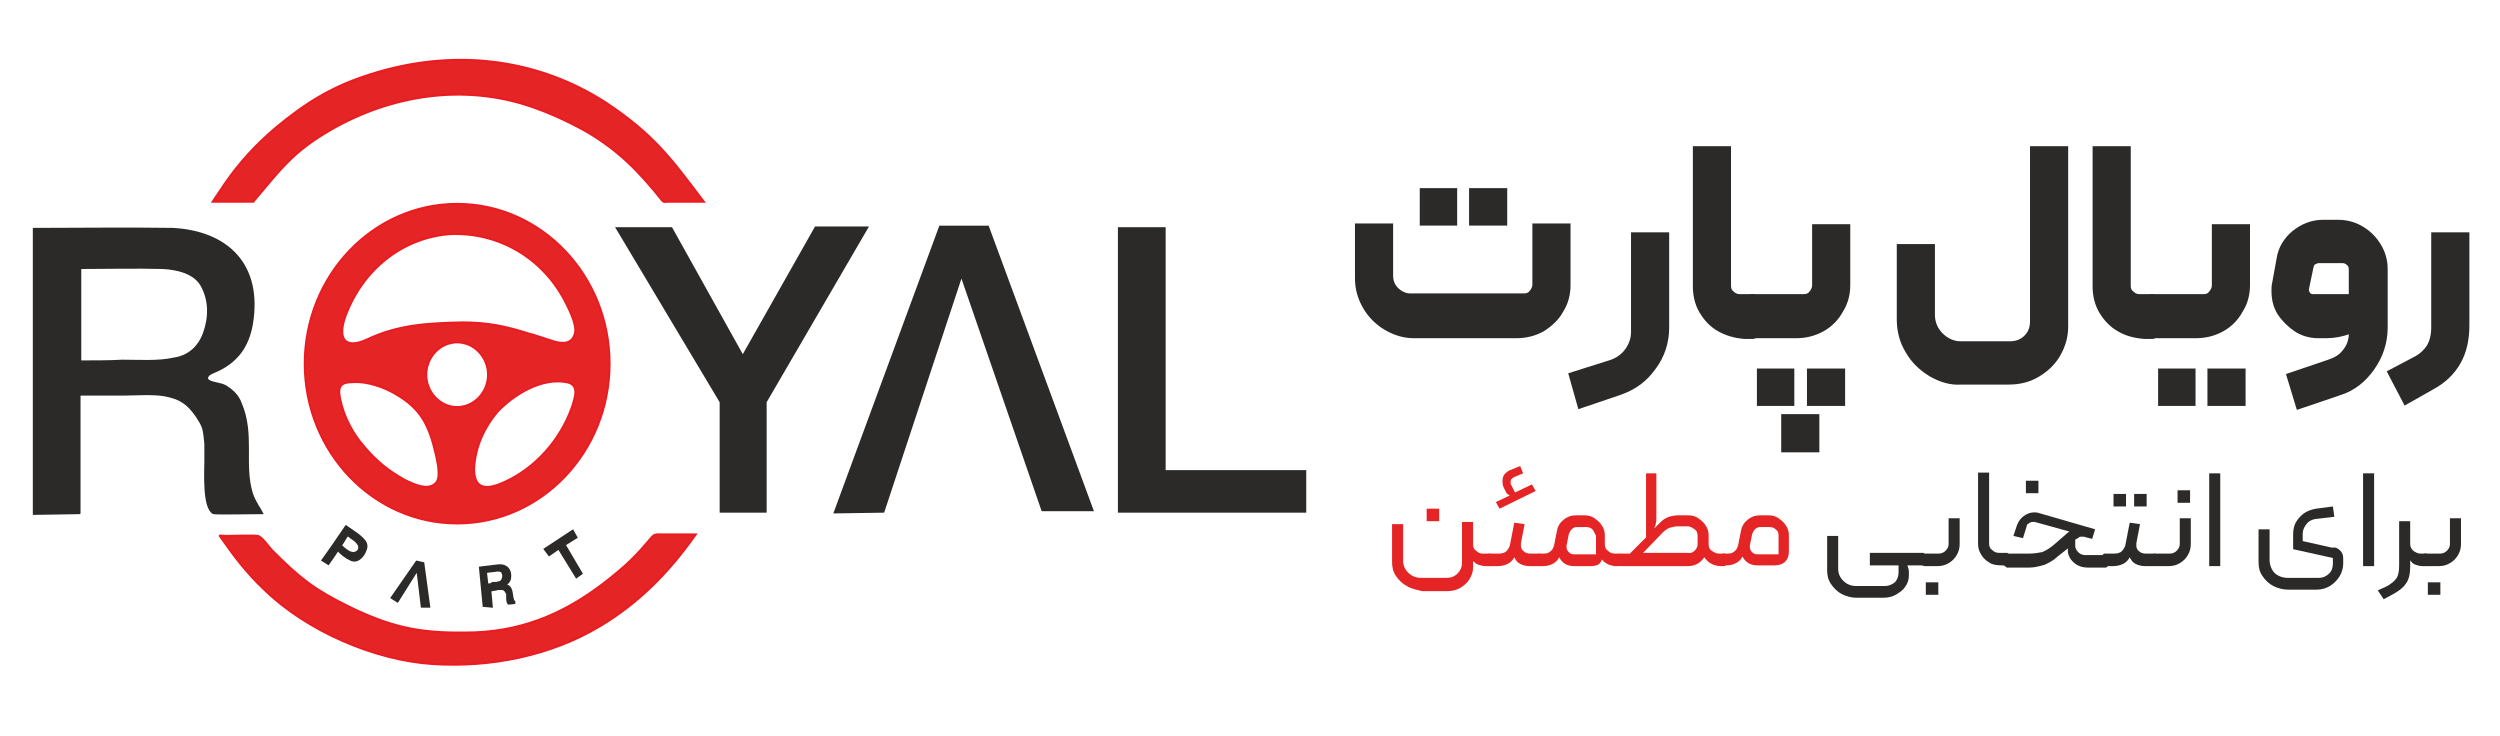 <?xml version="1.0" encoding="utf-8"?>
<!-- Generator: Adobe Illustrator 28.3.0, SVG Export Plug-In . SVG Version: 6.00 Build 0)  -->
<svg version="1.1" id="Layer_1" xmlns="http://www.w3.org/2000/svg" xmlns:xlink="http://www.w3.org/1999/xlink" x="0px" y="0px"
	 viewBox="0 0 339.6 100" style="enable-background:new 0 0 339.6 100;" xml:space="preserve">
<style type="text/css">
	.st0{fill-rule:evenodd;clip-rule:evenodd;fill:#E42425;stroke:#EA1B21;stroke-width:0.283;stroke-miterlimit:10;}
	.st1{fill-rule:evenodd;clip-rule:evenodd;fill:#2B2A29;stroke:#2B2A29;stroke-width:0.283;stroke-miterlimit:10;}
	.st2{fill:#2B2A29;stroke:#2B2A29;stroke-width:0.283;stroke-miterlimit:10;}
	.st3{fill:#E42425;}
	.st4{fill:#2B2A29;}
</style>
<g id="Layer_x0020_1">
	<g id="_2075735359680">
		<path class="st0" d="M28.9,27.4h5.5c3.8-4.5,5.4-6.8,10.6-9.8c8.2-4.7,17.9-6.2,26.9-3.2c2.7,0.9,5.3,2.1,7.8,3.5
			c4.4,2.6,7.1,5.4,10.3,9.4c0.2,0.2,0.4,0.1,0.7,0.1c1.6,0,3.3,0,4.9,0C91,21.3,88.8,18.3,82.4,14c-9.7-6.3-21.2-7.4-32.1-3.9
			c-5.1,1.6-8.7,3.8-12.9,7.3c-2.7,2.3-4.9,4.7-6.9,7.6C30,25.8,29.4,26.6,28.9,27.4z M62.1,27.7c11.4,0,20.7,9.7,20.7,21.7
			s-9.3,21.7-20.7,21.7s-20.7-9.7-20.7-21.7S50.7,27.7,62.1,27.7z M67.6,55.9c2.3-2.4,6-4.6,9.3-4c1.9,0.3,1.2,2.1,0.8,3.4
			c-1.6,4.5-5,8.3-9.2,10.2c-2.2,1-4.2,1.2-4.1-2C64.6,60.6,65.8,58,67.6,55.9L67.6,55.9z M53.7,53.5c3.5,2,4.6,4.3,5.5,8.2
			c0.2,0.9,0.7,3,0.1,3.8c-1,1.3-3.1,0.3-4.3-0.3c-2.2-1.2-3.9-2.6-5.5-4.5c-1.6-1.8-2.8-4.1-3.3-6.5c-0.4-1.9,0.2-2.3,1.9-2.3
			C49.9,51.8,52.2,52.6,53.7,53.5z M62.8,43.8c-4.6,0.1-8.7,0.3-12.9,2.3c-3,1.4-4.1,0-3-3.1c2.3-6.3,7.7-10.7,14.2-11.2
			c6.6-0.3,12.7,3.2,15.8,9.4c0.5,1,1.5,3,1.2,4.1c-0.4,1.5-1.7,1.4-2.8,1.1c-1-0.3-2.1-0.7-3.1-1l-0.1,0
			C68.7,44.3,66.2,43.8,62.8,43.8L62.8,43.8z M62.1,46.5c2.3,0,4.2,2,4.2,4.4s-1.9,4.4-4.2,4.4c-2.3,0-4.2-2-4.2-4.4
			S59.8,46.5,62.1,46.5z M47.6,82.5c6.2,3,10.2,3.6,17,3.4c7-0.3,12.7-2.9,18.2-7.3c2.5-2,3.7-3.2,5.8-5.7c0.4-0.4,0.7-0.3,1.4-0.3
			c1.5,0,3,0,4.5,0c-3.6,5.1-7.6,9.2-12.9,12.4c-6.8,4.1-15,5.7-22.8,5.2c-7.9-0.5-17.2-4.5-23-10.2c-2.4-2.3-3.9-4.3-5.8-7
			c-0.3-0.4-0.2-0.2,0.7-0.2c0.7,0,3.8-0.1,4.3,0c0.6,0.1,1.5,1.5,2,2C40.8,78.6,42.7,80.1,47.6,82.5L47.6,82.5z"/>
		<path class="st1" d="M152,31h6.2v33h19.1v5.5H152C152,69.5,152,31,152,31z M113.4,69.6l14.3-38.8h6.5l14.2,38.5h-6.8l-11-31.9
			l-10.6,32.1L113.4,69.6z M83.8,31h7.4l9.7,17.4l9.9-17.5h7l-13.8,23.7v14.9h-6.1V54.6L83.8,31L83.8,31z M4.6,69.8V31.1
			c6.3,0,12.6-0.1,18.9,0c7.3,0.4,12.1,4.8,10.7,13c-0.5,2.7-1.8,5.1-5.3,6.5c-0.4,0.2-0.7,0.3-0.8,0.8c0.2,0.7,1.8,0.6,2.6,1.1
			c0.9,0.6,1.6,1.2,2,2.3c1.8,4.2,0.3,8.2,1.5,12.2c0.2,0.6,0.4,1,0.7,1.5c0.1,0.2,0.2,0.4,0.3,0.5c0.1,0.2,0.3,0.5,0.4,0.7
			c-0.8,0-6.3,0.1-6.6,0c-1.4-0.7-1.1-5.6-1.1-7.1c0-0.7,0-1.3,0-2l0-0.3c-0.1-0.8-0.1-1.6-0.4-2.4c-0.2-0.5-0.5-0.9-0.8-1.4
			c-1.2-1.7-2.2-2.4-4.3-2.8c-1.6-0.3-4.2-0.1-6-0.1c-1.9,0-3.7,0-5.6,0v16.1C11,69.7,4.6,69.8,4.6,69.8z M10.9,49.1V36.4
			c3.7,0,7.5-0.1,11.2,0c1.9,0.1,4.3,0.6,5.3,2.4c1.1,2,1.1,4.3,0.3,6.5c-0.7,1.9-2.1,3.1-4,3.4c-2.2,0.5-4.8,0.3-7.1,0.3
			C14.8,49.1,12.8,49.1,10.9,49.1z M74,74.6l3.8-2.5l0.5,0.9L76.7,74l2.3,3.9l-0.7,0.5l-2.4-3.9l-1.3,0.9L74,74.6L74,74.6z
			 M65.7,82.3l-0.5-5.2c0.8-0.1,1.7-0.2,2.5-0.3c1-0.1,1.7,0.5,1.6,1.6c0,0.4-0.2,0.7-0.6,1c-0.1,0-0.1,0.1-0.1,0.1
			c0,0.1,0.2,0,0.4,0.1c0.1,0.1,0.2,0.1,0.3,0.3c0.3,0.5,0.2,1.1,0.4,1.6c0,0.1,0.1,0.1,0.1,0.2c0,0,0,0,0.1,0.1c0,0,0,0.1,0.1,0.1
			c-0.1,0-0.8,0.1-0.9,0.1c-0.2-0.1-0.2-0.7-0.2-0.9c0-0.1,0-0.2,0-0.3l0,0c0-0.1,0-0.2-0.1-0.3c0-0.1-0.1-0.1-0.1-0.2
			c-0.2-0.2-0.3-0.3-0.6-0.3c-0.2,0-0.6,0-0.8,0.1c-0.2,0-0.5,0.1-0.7,0.1l0.2,2.2L65.7,82.3z M66.2,79.4L66,77.7
			c0.5-0.1,1-0.1,1.5-0.2c0.3,0,0.6,0,0.7,0.2c0.2,0.3,0.2,0.6,0.1,0.9c-0.1,0.3-0.2,0.4-0.5,0.5c-0.3,0.1-0.6,0.1-0.9,0.1
			C66.7,79.4,66.5,79.4,66.2,79.4L66.2,79.4z M53.2,81.2l3.4-4.9l0.9,0.2l0.8,5.9l-1,0l-0.6-5L54,81.7L53.2,81.2L53.2,81.2z
			 M43.8,76.1c1.1-1.5,2.1-3,3.2-4.6c0.7,0.5,2.4,1.5,2.7,2.3c0.1,0.3,0.1,0.5,0,0.8c-0.3,1-1.2,1.9-2.1,1.4
			c-0.5-0.2-1.3-0.8-1.7-1.3c-0.2,0.3-0.4,0.6-0.6,0.9c-0.2,0.3-0.5,0.7-0.7,1L43.8,76.1L43.8,76.1z M47.2,72.7
			c-0.3,0.4-0.6,1-0.9,1.4c0.4,0.4,1.3,1.2,1.9,1c0.7-0.2,0.8-0.9,0.3-1.4c-0.3-0.4-0.8-0.6-1.1-0.9L47.2,72.7L47.2,72.7L47.2,72.7
			L47.2,72.7z"/>
	</g>
</g>
<g>
	<g>
		<path class="st2" d="M188.2,44.7c-1.2-0.7-2.2-1.7-2.9-2.9c-0.7-1.2-1.1-2.5-1.1-4v-7.3h4.9v6.9c0,0.7,0.2,1.3,0.7,1.8
			c0.5,0.5,1.1,0.8,1.8,0.8H207c0.4,0,0.7-0.1,0.9-0.4c0.2-0.2,0.4-0.6,0.4-0.9v-8.2h4.9v8.2c0,1.3-0.3,2.5-1,3.6
			c-0.6,1.1-1.5,1.9-2.6,2.6c-1.1,0.6-2.3,0.9-3.6,0.9h-14C190.7,45.8,189.4,45.4,188.2,44.7z M193,25.7h4.8v4.8H193V25.7z
			 M199.7,25.7h4.9v4.8h-4.9V25.7z"/>
		<path class="st2" d="M213.2,50.8l5.7-1.8c0.8-0.3,1.5-0.8,2-1.5c0.5-0.7,0.8-1.5,0.8-2.4V31.7h4.9v12.8c0,2-0.6,3.9-1.8,5.5
			c-1.2,1.7-2.7,2.8-4.7,3.5l-5.6,1.9L213.2,50.8z"/>
		<path class="st2" d="M233.5,44.9c-1.1-0.6-1.9-1.5-2.5-2.5s-0.9-2.2-0.9-3.5V20h4.9v18.8c0,0.4,0.1,0.7,0.4,0.9
			c0.2,0.2,0.5,0.4,0.9,0.4h1.8c0.1,0,0.3,0.1,0.4,0.2c0.1,0.1,0.1,0.2,0.1,0.4v4.7c0,0.3-0.2,0.5-0.5,0.5H237
			C235.7,45.8,234.6,45.5,233.5,44.9z"/>
		<path class="st2" d="M237.7,45.6c-0.1-0.1-0.2-0.2-0.2-0.3v-4.6c0-0.1,0-0.3,0.1-0.4c0.1-0.1,0.2-0.2,0.4-0.2h7
			c0.4,0,0.7-0.1,0.9-0.4c0.2-0.2,0.4-0.6,0.4-0.9v-8.2h4.9v8.1c0,1.3-0.3,2.5-1,3.6c-0.6,1.1-1.5,2-2.6,2.6
			c-1.1,0.6-2.3,0.9-3.6,0.9h-6.1C238,45.8,237.8,45.7,237.7,45.6z M238.8,50.2h4.8V55h-4.8V50.2z M242.1,56.4h4.9v4.9h-4.9V56.4z
			 M245.6,50.2h4.9V55h-4.9V50.2z"/>
		<path class="st2" d="M262.2,51c-1.3-0.8-2.4-1.8-3.2-3.2c-0.8-1.3-1.2-2.8-1.2-4.4V33.3h4.9v9.5c0,1,0.4,1.9,1.1,2.6
			c0.7,0.7,1.6,1.1,2.5,1.1h6.8c0.8,0,1.5-0.3,2-0.8c0.6-0.6,0.8-1.3,0.8-2.1V20h4.9v24.4c0,1.4-0.4,2.7-1.1,3.9
			c-0.7,1.2-1.7,2.1-2.9,2.8s-2.5,1-4,1h-6.4C265,52.2,263.6,51.8,262.2,51z"/>
		<path class="st2" d="M287.8,44.9c-1.1-0.6-1.9-1.5-2.5-2.5s-0.9-2.2-0.9-3.5V20h4.9v18.8c0,0.4,0.1,0.7,0.4,0.9
			c0.2,0.2,0.5,0.4,0.9,0.4h1.8c0.1,0,0.3,0.1,0.4,0.2c0.1,0.1,0.1,0.2,0.1,0.4v4.7c0,0.3-0.2,0.5-0.5,0.5h-1.1
			C290,45.8,288.8,45.5,287.8,44.9z"/>
		<path class="st2" d="M292,45.6c-0.1-0.1-0.2-0.2-0.2-0.3v-4.6c0-0.1,0-0.3,0.1-0.4c0.1-0.1,0.2-0.2,0.4-0.2h7
			c0.4,0,0.7-0.1,0.9-0.4c0.2-0.2,0.4-0.6,0.4-0.9v-8.2h4.9v8.1c0,1.3-0.3,2.5-1,3.6c-0.6,1.1-1.5,2-2.6,2.6
			c-1.1,0.6-2.3,0.9-3.6,0.9h-6.1C292.2,45.8,292.1,45.7,292,45.6z M293.3,50.2h4.8V55h-4.8V50.2z M300,50.2h4.9V55H300V50.2z"/>
		<path class="st2" d="M316,45.8h-1.1c-1.1,0-2.2-0.3-3.1-0.9s-1.7-1.4-2.3-2.3c-0.6-1-0.8-2-0.8-3.1c0-0.4,0-0.7,0.1-1.1l0.6-3.3
			c0.2-1.4,1-2.7,2.1-3.6s2.5-1.5,4-1.5h2.1c1.2,0,2.3,0.3,3.3,0.9c1,0.6,1.8,1.4,2.4,2.4c0.6,1,0.9,2.1,0.9,3.2v8
			c0,2-0.6,3.9-1.8,5.6c-1.2,1.7-2.7,2.9-4.7,3.5l-5.6,1.9l-1.4-4.6l5.6-1.9c0.9-0.3,1.6-0.7,2.1-1.4c0.5-0.6,0.8-1.4,0.8-2.2v-0.2
			C318.2,45.6,317.1,45.8,316,45.8z M318.9,35.9c-0.2-0.2-0.4-0.3-0.7-0.3H315c-0.2,0-0.4,0.1-0.6,0.2s-0.2,0.3-0.3,0.6l-0.6,2.9
			v0.1c0,0.2,0.1,0.3,0.2,0.5c0.1,0.1,0.3,0.2,0.5,0.2h5v-3.5C319.2,36.3,319.1,36,318.9,35.9z"/>
		<path class="st2" d="M324.4,50.5l3.8-2c0.7-0.4,1.2-0.9,1.6-1.5c0.4-0.7,0.6-1.5,0.6-2.6V31.7h4.9v12.5c0,2-0.4,3.7-1.2,5.1
			c-0.8,1.4-2,2.6-3.7,3.5l-3.7,2.1L324.4,50.5z"/>
	</g>
</g>
<g>
	<g>
		<path class="st3" d="M191.1,79.6c-0.6-0.3-1.1-0.8-1.5-1.4c-0.4-0.6-0.5-1.2-0.5-1.9v-5.1h1.5v4.9c0,0.7,0.2,1.2,0.7,1.7
			c0.5,0.5,1.1,0.7,1.8,0.7h3.4c0.6,0,1.1-0.2,1.5-0.6c0.4-0.4,0.6-0.9,0.6-1.4v-5.6h1.5v3c0,0.4,0.1,0.7,0.4,0.9
			c0.3,0.3,0.6,0.4,0.9,0.4h0.9c0.2,0,0.3,0.1,0.3,0.3v1.1c0,0.2-0.1,0.3-0.3,0.3h-0.5c-0.4,0-0.7-0.1-1-0.2
			c-0.3-0.1-0.5-0.3-0.7-0.5v0.9c0,0.6-0.2,1.1-0.5,1.6c-0.3,0.5-0.8,0.9-1.3,1.2c-0.6,0.3-1.1,0.4-1.8,0.4h-3.3
			C192.4,80.1,191.7,80,191.1,79.6z M193.8,69.1h1.7v1.7h-1.7V69.1z"/>
		<path class="st3" d="M202,76.6v-1.1c0-0.1,0-0.1,0.1-0.2c0.1-0.1,0.1-0.1,0.2-0.1h1.3c0.4,0,0.8-0.1,1-0.3
			c0.2-0.2,0.4-0.5,0.5-0.8l0.6-3.1l1.4,0.2l-0.5,2.6c0,0.1,0,0.2,0,0.3c0,0.3,0.1,0.6,0.4,0.8c0.2,0.2,0.5,0.3,0.9,0.3h1.2
			c0.1,0,0.1,0,0.2,0.1s0.1,0.1,0.1,0.2v1.1c0,0.2-0.1,0.3-0.3,0.3h-1.3c-0.5,0-0.9-0.1-1.3-0.3c-0.4-0.2-0.6-0.5-0.8-0.9
			c-0.2,0.4-0.5,0.7-0.9,0.9s-0.9,0.3-1.3,0.3h-1.3C202.1,76.8,202,76.7,202,76.6z M204.1,65.3c0-0.3,0.1-0.7,0.3-0.9
			s0.5-0.5,0.9-0.6l1.2-0.5l0.4,1l-1.2,0.5c-0.2,0.1-0.3,0.2-0.4,0.3c-0.1,0.1-0.1,0.3-0.1,0.5c0,0.1,0,0.2,0.1,0.3l0.5,1l2.3-1.1
			l0.5,0.9l-4.9,2.4l-0.5-0.9l1.9-0.9c-0.2-0.1-0.4-0.2-0.5-0.4l-0.3-0.6C204.1,65.9,204.1,65.6,204.1,65.3z"/>
		<path class="st3" d="M208.8,76.6v-1.1c0-0.1,0-0.1,0.1-0.2c0.1-0.1,0.1-0.1,0.2-0.1h0.6c0.4,0,0.7-0.1,0.9-0.3
			c0.3-0.2,0.4-0.5,0.5-0.8l0.4-2c0.1-0.6,0.4-1.1,0.9-1.5s1-0.6,1.7-0.6h1.1c0.5,0,1,0.1,1.4,0.4s0.8,0.6,1,1
			c0.3,0.4,0.4,0.9,0.4,1.3v1.2c0,0.4,0.1,0.7,0.4,0.9c0.3,0.3,0.6,0.4,1,0.4h0.6c0.1,0,0.1,0,0.2,0.1c0.1,0.1,0.1,0.1,0.1,0.2v1.1
			c0,0.2-0.1,0.3-0.3,0.3h-0.4c-0.8,0-1.5-0.3-2-0.9c-0.1,0.3-0.3,0.6-0.5,0.7c-0.2,0.1-0.6,0.2-0.9,0.2h-2.4c-0.9,0-1.6-0.4-2-1.2
			c-0.2,0.4-0.5,0.7-0.9,0.9s-0.8,0.3-1.3,0.3h-0.5C208.9,76.8,208.8,76.7,208.8,76.6z M216.3,71.9c-0.2-0.2-0.5-0.3-0.8-0.3h-1.3
			c-0.3,0-0.5,0.1-0.7,0.3c-0.2,0.2-0.3,0.4-0.4,0.7l-0.3,1.5c0,0,0,0.1,0,0.2c0,0.3,0.1,0.5,0.3,0.7c0.2,0.2,0.4,0.3,0.7,0.3h3
			v-2.5C216.6,72.4,216.5,72.1,216.3,71.9z"/>
		<path class="st3" d="M219.8,76.6v-1.1c0-0.2,0.1-0.3,0.3-0.3h1.3l2.2-2.2v-8.7h1.4v6.1c0,0.5-0.1,1-0.3,1.4l0.9-0.9
			c0.6-0.6,1.4-0.9,2.5-0.9h1.2c0.5,0,1,0.1,1.4,0.4s0.8,0.6,1,1c0.3,0.4,0.4,0.9,0.4,1.3v1.2c0,0.4,0.1,0.7,0.4,0.9s0.6,0.4,1,0.4
			h0.7c0.1,0,0.1,0,0.2,0.1c0.1,0.1,0.1,0.1,0.1,0.2v1.1c0,0.1,0,0.1-0.1,0.2c-0.1,0.1-0.1,0.1-0.2,0.1h-0.4c-0.5,0-0.9-0.1-1.3-0.3
			s-0.7-0.5-1-0.9c-0.5,0.8-1.3,1.2-2.2,1.2h-9.1C219.9,76.8,219.8,76.7,219.8,76.6z M230.2,74.8c0.2-0.2,0.4-0.5,0.4-0.8v-1.2
			c0-0.4-0.1-0.7-0.4-0.9s-0.6-0.4-0.9-0.4h-1.4c-0.4,0-0.8,0.1-1.1,0.2s-0.7,0.4-0.9,0.6l-2.7,2.8h6.1
			C229.7,75.2,230,75,230.2,74.8z"/>
		<path class="st3" d="M233.8,76.6v-1.1c0-0.1,0-0.1,0.1-0.2s0.1-0.1,0.2-0.1h0.6c0.4,0,0.7-0.1,0.9-0.3c0.3-0.2,0.4-0.5,0.5-0.8
			l0.4-2c0.1-0.6,0.4-1.1,0.9-1.5c0.5-0.4,1-0.6,1.7-0.6h1.1c0.5,0,1,0.1,1.4,0.4s0.8,0.6,1,1c0.3,0.4,0.4,0.9,0.4,1.3V75
			c0,0.5-0.2,1-0.5,1.3s-0.8,0.5-1.4,0.5h-2.4c-0.9,0-1.6-0.4-2-1.2c-0.2,0.4-0.5,0.7-0.9,0.9c-0.4,0.2-0.8,0.3-1.3,0.3h-0.5
			C233.9,76.8,233.8,76.7,233.8,76.6z M241.6,75.2v-2.5c0-0.3-0.1-0.6-0.4-0.8c-0.2-0.2-0.5-0.3-0.8-0.3h-1.3
			c-0.3,0-0.5,0.1-0.7,0.3c-0.2,0.2-0.3,0.4-0.4,0.7l-0.3,1.5c0,0,0,0.1,0,0.2c0,0.3,0.1,0.5,0.3,0.7c0.2,0.2,0.4,0.3,0.7,0.3H241.6
			z"/>
		<path class="st4" d="M259.3,77.6v0.6c0,0.6-0.2,1.1-0.5,1.5c-0.3,0.5-0.8,0.8-1.3,1.1c-0.5,0.3-1.1,0.4-1.8,0.4h-3.5
			c-0.7,0-1.4-0.2-2-0.5s-1.1-0.8-1.5-1.4c-0.4-0.6-0.5-1.2-0.5-1.9v-4.6h1.5v4.4c0,0.7,0.2,1.2,0.7,1.7c0.5,0.5,1.1,0.7,1.7,0.7h4
			c0.5,0,0.9-0.2,1.3-0.5c0.3-0.3,0.5-0.8,0.5-1.3v-1H254v-1.7h7.2c0.1,0,0.1,0,0.2,0.1c0.1,0.1,0.1,0.1,0.1,0.2v1.1
			c0,0.1,0,0.1-0.1,0.2c-0.1,0.1-0.1,0.1-0.2,0.1h-2.1C259.2,77.1,259.3,77.4,259.3,77.6z"/>
		<path class="st4" d="M261,76.6v-1.1c0-0.1,0-0.1,0.1-0.2s0.1-0.1,0.2-0.1h2c0.4,0,0.7-0.1,1-0.4c0.3-0.3,0.4-0.6,0.4-0.9v-3.5h1.5
			v3.5c0,0.5-0.1,1-0.4,1.5c-0.3,0.5-0.6,0.8-1.1,1.1c-0.5,0.3-1,0.4-1.5,0.4h-1.8C261.1,76.8,261,76.7,261,76.6z M261.6,79.1h1.7
			l0,1.7h-1.7V79.1z"/>
		<path class="st4" d="M270.2,76.4c-0.5-0.3-0.8-0.6-1.1-1.1s-0.4-0.9-0.4-1.5v-9.6h1.5v9.6c0,0.4,0.1,0.7,0.4,0.9
			c0.3,0.3,0.6,0.4,1,0.4h1c0.1,0,0.1,0,0.2,0.1c0.1,0.1,0.1,0.1,0.1,0.2v1.1c0,0.2-0.1,0.3-0.3,0.3h-0.7
			C271.2,76.8,270.6,76.7,270.2,76.4z"/>
		<path class="st4" d="M272.1,76.6v-1.1c0-0.1,0-0.1,0.1-0.2c0.1-0.1,0.1-0.1,0.2-0.1h3.2c0.7,0,1.3-0.1,1.8-0.2
			c0.5-0.2,1-0.5,1.6-1l1.5-1.3c0.3-0.3,0.5-0.4,0.6-0.5l-4.7-1.3c-0.1,0-0.2,0-0.3,0c-0.2,0-0.4,0.1-0.5,0.2
			c-0.2,0.1-0.3,0.2-0.3,0.4l-0.5,1.6l-1.3-0.3l0.5-1.5c0.2-0.5,0.5-0.9,0.9-1.2c0.4-0.3,0.9-0.5,1.4-0.5c0.2,0,0.4,0,0.7,0.1
			l7.6,2.2l-0.4,1.3l-0.8-0.2c-0.2-0.1-0.4-0.1-0.6-0.1s-0.3,0-0.4,0.1s-0.3,0.2-0.5,0.3v0.8c0,0.3,0.1,0.6,0.4,0.9
			c0.2,0.2,0.5,0.4,0.9,0.4h2.8c0.1,0,0.1,0,0.2,0.1c0.1,0.1,0.1,0.1,0.1,0.2v1.1c0,0.2-0.1,0.3-0.3,0.3h-2.4
			c-0.7,0-1.3-0.2-1.8-0.6c-0.5-0.4-0.8-0.9-0.9-1.5c0-0.2,0-0.3,0-0.5l-1.4,1.1c-0.5,0.5-1.1,0.8-1.7,1.1c-0.7,0.2-1.4,0.4-2.1,0.4
			h-3.1C272.2,76.8,272.1,76.7,272.1,76.6z M275.2,65.3h1.7V67h-1.7V65.3z"/>
		<path class="st4" d="M285.6,76.6v-1.1c0-0.1,0-0.1,0.1-0.2s0.1-0.1,0.2-0.1h1.3c0.4,0,0.8-0.1,1-0.3s0.4-0.5,0.5-0.8l0.6-3.1
			l1.4,0.2l-0.5,2.6c0,0.1,0,0.2,0,0.3c0,0.3,0.1,0.6,0.4,0.8c0.2,0.2,0.5,0.3,0.9,0.3h1.2c0.1,0,0.1,0,0.2,0.1
			c0.1,0.1,0.1,0.1,0.1,0.2v1.1c0,0.2-0.1,0.3-0.3,0.3h-1.3c-0.5,0-0.9-0.1-1.3-0.3c-0.4-0.2-0.6-0.5-0.8-0.9
			c-0.2,0.4-0.5,0.7-0.9,0.9c-0.4,0.2-0.9,0.3-1.3,0.3h-1.3C285.6,76.8,285.6,76.7,285.6,76.6z M287.1,67.1h1.7v1.7h-1.7V67.1z
			 M289.9,67.1h1.7v1.7h-1.7V67.1z"/>
		<path class="st4" d="M292.4,76.6v-1.1c0-0.1,0-0.1,0.1-0.2c0.1-0.1,0.1-0.1,0.2-0.1h2c0.4,0,0.7-0.1,1-0.4s0.4-0.6,0.4-0.9v-3.5
			h1.5v3.5c0,0.5-0.1,1-0.4,1.5c-0.3,0.5-0.6,0.8-1.1,1.1c-0.5,0.3-1,0.4-1.5,0.4h-1.8C292.5,76.8,292.4,76.7,292.4,76.6z
			 M295.8,66.6h1.7v1.7h-1.7V66.6z"/>
		<path class="st4" d="M300.1,64.3h1.5v12.6h-1.5V64.3z"/>
		<path class="st4" d="M317.9,74.8c0.3,0.3,0.4,0.6,0.4,1.1v0.7c0,0.6-0.2,1.2-0.5,1.7c-0.3,0.5-0.8,1-1.3,1.3s-1.1,0.5-1.8,0.5
			h-3.9c-0.7,0-1.4-0.2-2-0.5c-0.6-0.3-1.1-0.8-1.5-1.4c-0.4-0.6-0.5-1.2-0.5-1.9v-4.4h1.5v4.2c0,0.4,0.1,0.8,0.3,1.2
			c0.2,0.4,0.5,0.7,0.9,0.9c0.4,0.2,0.8,0.3,1.3,0.3h4.2c0.5,0,1-0.2,1.4-0.6s0.5-0.9,0.5-1.4v-0.7l-5.4-1.2v-2
			c0-0.6,0.1-1.2,0.4-1.7c0.3-0.5,0.7-0.9,1.1-1.2c0.5-0.3,1-0.5,1.6-0.6l2.3-0.3l0.2,1.4l-2.6,0.3c-0.5,0.1-0.9,0.3-1.2,0.7
			c-0.3,0.4-0.5,0.8-0.5,1.3v1l4,0.9C317.3,74.3,317.6,74.5,317.9,74.8z"/>
		<path class="st4" d="M321,64.3h1.5v12.6H321V64.3z"/>
		<path class="st4" d="M323,80.2l1.3-0.6c0.5-0.3,0.9-0.6,1.2-1c0.3-0.4,0.4-1,0.4-1.8v-6h1.5v3.1c0,0.3,0.1,0.6,0.4,0.9
			c0.3,0.2,0.6,0.4,1,0.4h0.7c0.1,0,0.2,0,0.2,0.1s0.1,0.1,0.1,0.2v1.1c0,0.1,0,0.2-0.1,0.2s-0.1,0.1-0.2,0.1h-0.5
			c-0.3,0-0.6-0.1-0.9-0.2c-0.3-0.1-0.5-0.3-0.7-0.6V77c0,1-0.2,1.8-0.6,2.3c-0.4,0.6-1,1-1.7,1.4l-1.3,0.7L323,80.2z"/>
		<path class="st4" d="M329.1,76.6v-1.1c0-0.1,0-0.1,0.1-0.2c0.1-0.1,0.1-0.1,0.2-0.1h2c0.4,0,0.7-0.1,1-0.4
			c0.3-0.3,0.4-0.6,0.4-0.9v-3.5h1.5v3.5c0,0.5-0.1,1-0.4,1.5c-0.3,0.5-0.6,0.8-1.1,1.1c-0.5,0.3-1,0.4-1.5,0.4h-1.8
			C329.2,76.8,329.1,76.7,329.1,76.6z M329.8,79.1h1.7l0,1.7h-1.7V79.1z"/>
	</g>
</g>
</svg>
